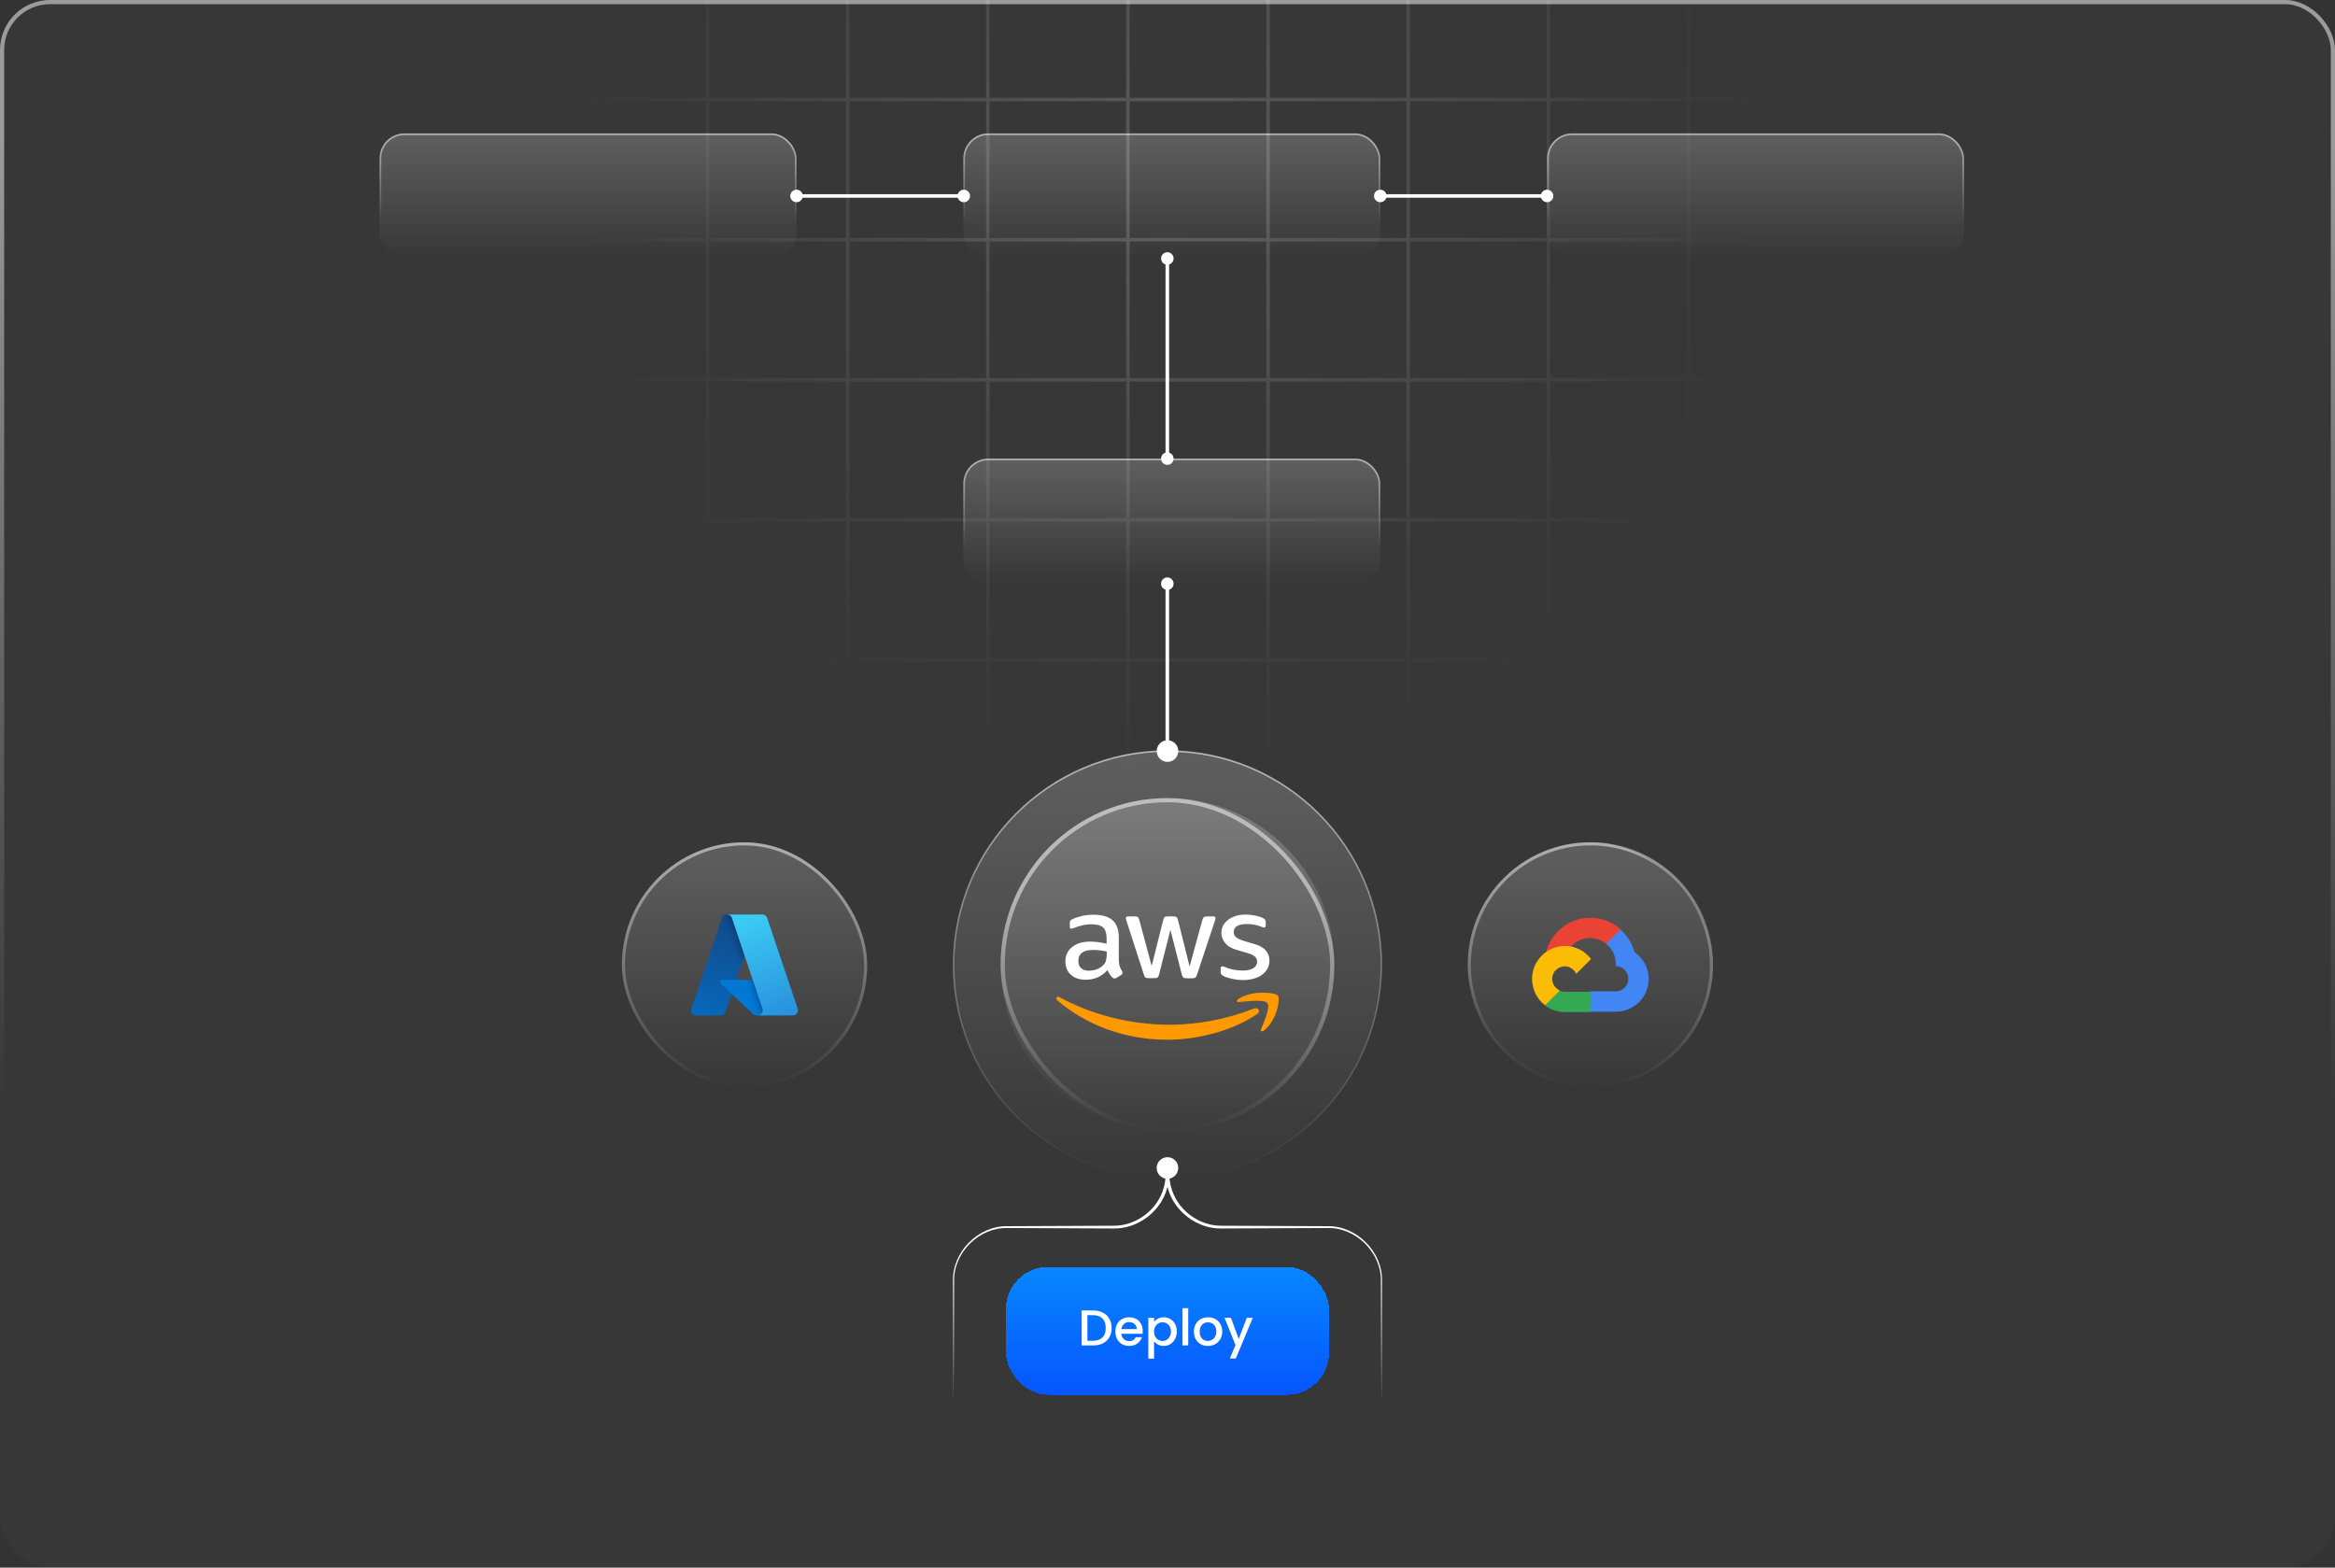 <?xml version="1.0" encoding="UTF-8"?>
<svg id="Layer_1" data-name="Layer 1" xmlns="http://www.w3.org/2000/svg" xmlns:xlink="http://www.w3.org/1999/xlink" viewBox="0 0 560 376">
  <rect x="0" y="0" width="560" height="376" fill="#333333" stroke="none"/>
  <defs>
    <style>
      .cls-1, .cls-2, .cls-3, .cls-4, .cls-5, .cls-6, .cls-7, .cls-8, .cls-9, .cls-10 {
        fill: none;
      }

      .cls-11 {
        fill: #4285f4;
      }

      .cls-12 {
        fill: #fbbc05;
      }

      .cls-13 {
        fill: url(#linear-gradient-8);
      }

      .cls-14 {
        fill: url(#linear-gradient-7);
      }

      .cls-15 {
        fill: url(#linear-gradient-6);
      }

      .cls-16 {
        fill: url(#linear-gradient-9);
      }

      .cls-17 {
        fill: url(#linear-gradient-4);
      }

      .cls-18 {
        fill: url(#linear-gradient-3);
      }

      .cls-19 {
        fill: url(#linear-gradient);
      }

      .cls-20 {
        fill: #0078d4;
      }

      .cls-2 {
        stroke: url(#linear-gradient-21);
      }

      .cls-2, .cls-3, .cls-4, .cls-5, .cls-6, .cls-7, .cls-8, .cls-9 {
        stroke-opacity: .5;
      }

      .cls-21 {
        fill: #f90;
      }

      .cls-22 {
        clip-path: url(#clippath-13);
      }

      .cls-23 {
        fill: #34a853;
      }

      .cls-24 {
        fill: #fff;
      }

      .cls-3 {
        stroke: url(#linear-gradient-12);
      }

      .cls-3, .cls-9 {
        stroke-width: .74px;
      }

      .cls-25 {
        fill: #ea4335;
      }

      .cls-4 {
        stroke: url(#linear-gradient-10);
        stroke-width: 1px;
      }

      .cls-26 {
        fill: url(#linear-gradient-11);
      }

      .cls-27 {
        fill: url(#linear-gradient-13);
      }

      .cls-28 {
        fill: url(#linear-gradient-19);
      }

      .cls-29 {
        fill: url(#linear-gradient-15);
      }

      .cls-30 {
        fill: url(#linear-gradient-17);
      }

      .cls-5 {
        stroke: url(#linear-gradient-14);
      }

      .cls-5, .cls-6, .cls-7, .cls-8 {
        stroke-width: .4px;
      }

      .cls-6 {
        stroke: url(#linear-gradient-16);
      }

      .cls-7 {
        stroke: url(#linear-gradient-18);
      }

      .cls-8 {
        stroke: url(#linear-gradient-20);
      }

      .cls-9 {
        stroke: url(#linear-gradient-5);
      }

      .cls-10 {
        stroke: #fff;
        stroke-width: .86px;
      }

      .cls-31 {
        fill: rgba(255, 255, 255, .02);
      }

      .cls-32 {
        fill: url(#radial-gradient);
        fill-opacity: .6;
      }

      .cls-33 {
        clip-path: url(#clippath);
      }

      .cls-34 {
        fill: url(#linear-gradient-2);
        fill-opacity: .4;
      }
    </style>
    <clipPath id="clippath">
      <rect class="cls-1" width="560" height="376" rx="12" ry="12"/>
    </clipPath>
    <radialGradient id="radial-gradient" cx="-476.09" cy="193.52" fx="-476.09" fy="193.52" r="1" gradientTransform="translate(-27032.86 67240.12) rotate(90) scale(141.14 -141.14)" gradientUnits="userSpaceOnUse">
      <stop offset="0" stop-color="#fff" stop-opacity=".3"/>
      <stop offset="1" stop-color="#fff" stop-opacity="0"/>
    </radialGradient>
    <clipPath id="clippath-1">
      <rect class="cls-1" x="241.25" y="303.88" width="77.49" height="30.68" rx="10.06" ry="10.06"/>
    </clipPath>
    <linearGradient id="linear-gradient" x1="280" y1="-923.66" x2="280" y2="-954.34" gradientTransform="translate(0 -619.79) scale(1 -1)" gradientUnits="userSpaceOnUse">
      <stop offset="0" stop-color="#0787ff"/>
      <stop offset="1" stop-color="#0655ff"/>
    </linearGradient>
    <clipPath id="clippath-4">
      <path class="cls-1" d="M279.99,180.15c28.33,0,51.29,22.97,51.29,51.3s-22.96,51.29-51.29,51.29-51.3-22.97-51.3-51.29,22.97-51.3,51.3-51.3Z"/>
    </clipPath>
    <linearGradient id="linear-gradient-2" x1="279.99" y1="-799.93" x2="279.99" y2="-902.53" gradientTransform="translate(0 -619.79) scale(1 -1)" gradientUnits="userSpaceOnUse">
      <stop offset="0" stop-color="#fff" stop-opacity=".5"/>
      <stop offset="1" stop-color="#fff" stop-opacity="0"/>
    </linearGradient>
    <linearGradient id="linear-gradient-3" x1="279.99" y1="-799.93" x2="279.99" y2="-902.53" gradientTransform="translate(0 -619.79) scale(1 -1)" gradientUnits="userSpaceOnUse">
      <stop offset="0" stop-color="#fff" stop-opacity=".6"/>
      <stop offset="1" stop-color="#fff" stop-opacity="0"/>
    </linearGradient>
    <clipPath id="clippath-7">
      <rect class="cls-1" x="149.15" y="202.03" width="58.82" height="58.82" rx="29.41" ry="29.41"/>
    </clipPath>
    <linearGradient id="linear-gradient-4" x1="178.56" y1="-821.82" x2="178.56" y2="-880.64" gradientTransform="translate(0 -619.79) scale(1 -1)" gradientUnits="userSpaceOnUse">
      <stop offset="0" stop-color="#fff" stop-opacity=".2"/>
      <stop offset="1" stop-color="#fff" stop-opacity="0"/>
    </linearGradient>
    <linearGradient id="linear-gradient-5" x1="178.56" y1="-821.82" x2="178.56" y2="-880.64" gradientTransform="translate(0 -619.79) scale(1 -1)" gradientUnits="userSpaceOnUse">
      <stop offset="0" stop-color="#fff"/>
      <stop offset="1" stop-color="#fff" stop-opacity="0"/>
    </linearGradient>
    <linearGradient id="linear-gradient-6" x1="177.06" y1="-840.92" x2="169.16" y2="-864.24" gradientTransform="translate(0 -619.79) scale(1 -1)" gradientUnits="userSpaceOnUse">
      <stop offset="0" stop-color="#114a8b"/>
      <stop offset="1" stop-color="#0669bc"/>
    </linearGradient>
    <linearGradient id="linear-gradient-7" x1="179.51" y1="-851.79" x2="177.69" y2="-852.4" gradientTransform="translate(0 -619.79) scale(1 -1)" gradientUnits="userSpaceOnUse">
      <stop offset="0" stop-color="#000" stop-opacity=".3"/>
      <stop offset=".07" stop-color="#000" stop-opacity=".2"/>
      <stop offset=".32" stop-color="#000" stop-opacity=".1"/>
      <stop offset=".62" stop-color="#000" stop-opacity=".05"/>
      <stop offset="1" stop-color="#000" stop-opacity="0"/>
    </linearGradient>
    <linearGradient id="linear-gradient-8" x1="178.56" y1="-840.22" x2="187.23" y2="-863.3" gradientTransform="translate(0 -619.79) scale(1 -1)" gradientUnits="userSpaceOnUse">
      <stop offset="0" stop-color="#3ccbf4"/>
      <stop offset="1" stop-color="#2892df"/>
    </linearGradient>
    <clipPath id="clippath-10">
      <path class="cls-1" d="M279.99,191.43h0c22.1,0,40.02,17.92,40.02,40.02s-17.92,40.02-40.02,40.02-40.02-17.92-40.02-40.02,17.92-40.02,40.02-40.02Z"/>
    </clipPath>
    <linearGradient id="linear-gradient-9" x1="279.99" y1="-811.21" x2="279.99" y2="-891.25" gradientTransform="translate(0 -619.79) scale(1 -1)" gradientUnits="userSpaceOnUse">
      <stop offset="0" stop-color="#fff" stop-opacity=".2"/>
      <stop offset="1" stop-color="#fff" stop-opacity="0"/>
    </linearGradient>
    <linearGradient id="linear-gradient-10" x1="279.99" y1="-811.21" x2="279.99" y2="-891.25" gradientTransform="translate(0 -619.79) scale(1 -1)" gradientUnits="userSpaceOnUse">
      <stop offset=".3" stop-color="#fff"/>
      <stop offset="1" stop-color="#fff" stop-opacity="0"/>
    </linearGradient>
    <clipPath id="clippath-13">
      <rect class="cls-1" x="253.31" y="219.38" width="53.36" height="30.01"/>
    </clipPath>
    <clipPath id="clippath-14">
      <rect class="cls-1" x="352.01" y="202.03" width="58.82" height="58.82" rx="29.41" ry="29.41"/>
    </clipPath>
    <linearGradient id="linear-gradient-11" x1="381.42" y1="-821.82" x2="381.42" y2="-880.64" gradientTransform="translate(0 -619.79) scale(1 -1)" gradientUnits="userSpaceOnUse">
      <stop offset="0" stop-color="#fff" stop-opacity=".2"/>
      <stop offset="1" stop-color="#fff" stop-opacity="0"/>
    </linearGradient>
    <linearGradient id="linear-gradient-12" x1="381.42" y1="-821.82" x2="381.42" y2="-880.64" gradientTransform="translate(0 -619.79) scale(1 -1)" gradientUnits="userSpaceOnUse">
      <stop offset="0" stop-color="#fff"/>
      <stop offset="1" stop-color="#fff" stop-opacity="0"/>
    </linearGradient>
    <clipPath id="clippath-17">
      <rect class="cls-1" x="231.03" y="32" width="100" height="30" rx="6" ry="6"/>
    </clipPath>
    <linearGradient id="linear-gradient-13" x1="281.03" y1="-651.79" x2="281.03" y2="-681.79" gradientTransform="translate(0 -619.79) scale(1 -1)" gradientUnits="userSpaceOnUse">
      <stop offset="0" stop-color="#fff" stop-opacity=".2"/>
      <stop offset="1" stop-color="#fff" stop-opacity="0"/>
    </linearGradient>
    <linearGradient id="linear-gradient-14" x1="281.03" y1="-651.79" x2="281.03" y2="-672.85" gradientTransform="translate(0 -619.79) scale(1 -1)" gradientUnits="userSpaceOnUse">
      <stop offset=".12" stop-color="#fff"/>
      <stop offset="1" stop-color="#fff" stop-opacity="0"/>
    </linearGradient>
    <clipPath id="clippath-20">
      <rect class="cls-1" x="91.03" y="32" width="100" height="30" rx="6" ry="6"/>
    </clipPath>
    <linearGradient id="linear-gradient-15" x1="141.03" y1="-651.79" x2="141.03" y2="-681.79" gradientTransform="translate(0 -619.79) scale(1 -1)" gradientUnits="userSpaceOnUse">
      <stop offset="0" stop-color="#fff" stop-opacity=".2"/>
      <stop offset="1" stop-color="#fff" stop-opacity="0"/>
    </linearGradient>
    <linearGradient id="linear-gradient-16" x1="141.03" y1="-651.79" x2="141.03" y2="-672.85" gradientTransform="translate(0 -619.79) scale(1 -1)" gradientUnits="userSpaceOnUse">
      <stop offset=".12" stop-color="#fff"/>
      <stop offset="1" stop-color="#fff" stop-opacity="0"/>
    </linearGradient>
    <clipPath id="clippath-23">
      <rect class="cls-1" x="371.03" y="32" width="100" height="30" rx="6" ry="6"/>
    </clipPath>
    <linearGradient id="linear-gradient-17" x1="421.03" y1="-651.79" x2="421.03" y2="-681.79" gradientTransform="translate(0 -619.79) scale(1 -1)" gradientUnits="userSpaceOnUse">
      <stop offset="0" stop-color="#fff" stop-opacity=".2"/>
      <stop offset="1" stop-color="#fff" stop-opacity="0"/>
    </linearGradient>
    <linearGradient id="linear-gradient-18" x1="421.03" y1="-651.79" x2="421.03" y2="-672.85" gradientTransform="translate(0 -619.79) scale(1 -1)" gradientUnits="userSpaceOnUse">
      <stop offset=".12" stop-color="#fff"/>
      <stop offset="1" stop-color="#fff" stop-opacity="0"/>
    </linearGradient>
    <clipPath id="clippath-26">
      <rect class="cls-1" x="231.03" y="110" width="100" height="30" rx="6" ry="6"/>
    </clipPath>
    <linearGradient id="linear-gradient-19" x1="281.03" y1="-729.79" x2="281.03" y2="-759.79" gradientTransform="translate(0 -619.79) scale(1 -1)" gradientUnits="userSpaceOnUse">
      <stop offset="0" stop-color="#fff" stop-opacity=".2"/>
      <stop offset="1" stop-color="#fff" stop-opacity="0"/>
    </linearGradient>
    <linearGradient id="linear-gradient-20" x1="281.03" y1="-729.79" x2="281.03" y2="-750.85" gradientTransform="translate(0 -619.79) scale(1 -1)" gradientUnits="userSpaceOnUse">
      <stop offset=".12" stop-color="#fff"/>
      <stop offset="1" stop-color="#fff" stop-opacity="0"/>
    </linearGradient>
    <linearGradient id="linear-gradient-21" x1="280" y1="-619.79" x2="280" y2="-883.85" gradientTransform="translate(0 -619.79) scale(1 -1)" gradientUnits="userSpaceOnUse">
      <stop offset=".12" stop-color="#fff"/>
      <stop offset="1" stop-color="#fff" stop-opacity="0"/>
    </linearGradient>
  </defs>
  <g class="cls-33">
    <g>
      <rect class="cls-31" y="0" width="560" height="376" rx="12" ry="12"/>
      <path class="cls-32" d="M2.06-43.76h32.77v-42.96h.84v42.96h32.77v-42.96h.84v42.96h32.77v-42.96h.84v42.96h32.77v-42.96h.84v42.96h32.77v-42.96h.84v42.96h32.77v-42.96h.84v42.96h32.77v-42.96h.84v42.96h32.77v-42.96h.84v42.96h32.77v-42.96h.84v42.96h32.77v-42.96h.84v42.96h32.77v-42.96h.84v42.96h32.77v-42.96h.84v42.96h32.77v-42.96h.84v42.96h32.77v-42.96h.84v42.96h32.77v-42.96h.84v42.96h32.77v-42.96h.84v42.96h32.77v-42.96h.84v42.96h34.87v.84h-34.87V-10.15h34.87v.84h-34.87V23.46h34.87v.84h-34.87v32.77h34.87v.84h-34.87v32.77h34.87v.84h-34.87v32.77h34.87v.84h-34.87v32.77h34.87v.84h-34.87v32.77h34.87v.84h-34.87v32.77h34.87v.84h-34.87v32.77h34.87v.84h-34.87v32.77h34.87v.84h-34.87v32.77h34.87v.84h-34.87v32.77h34.87v.84h-34.87v32.77h34.87v.84h-34.87v32.77h34.87v.84h-34.87v45.26h-.84v-45.26h-32.77v45.26h-.84v-45.26h-32.77v45.26h-.84v-45.26h-32.77v45.26h-.84v-45.26h-32.77v45.26h-.84v-45.26h-32.77v45.26h-.84v-45.26h-32.77v45.26h-.84v-45.26h-32.77v45.26h-.84v-45.26h-32.77v45.26h-.84v-45.26h-32.77v45.26h-.84v-45.26h-32.77v45.26h-.84v-45.26h-32.77v45.26h-.84v-45.26h-32.77v45.26h-.84v-45.26h-32.77v45.26h-.84v-45.26h-32.77v45.26h-.84v-45.26h-32.77v45.26h-.84v-45.26h-32.77v45.26h-.84v-45.26H2.06v45.26h-.84v-45.26h-34.87v-.84H1.22v-32.77h-34.87v-.84H1.22v-32.77h-34.87v-.84H1.22v-32.77h-34.87v-.84H1.22v-32.77h-34.87v-.84H1.22v-32.77h-34.87v-.84H1.22v-32.77h-34.87v-.84H1.22v-32.77h-34.87v-.84H1.22v-32.77h-34.87v-.84H1.22v-32.77h-34.87v-.84H1.22v-32.77h-34.87v-.84H1.22v-32.77h-34.87v-.84H1.22V24.3h-34.87v-.84H1.22V-9.31h-34.87v-.84H1.22v-32.77h-34.87v-.84H1.22v-42.96h.84v42.96ZM2.06,426.76h32.77v-32.77H2.06v32.77ZM35.67,426.76h32.77v-32.77h-32.77v32.77ZM69.28,426.76h32.77v-32.77h-32.77v32.77ZM102.89,426.76h32.77v-32.77h-32.77v32.77ZM136.5,426.76h32.77v-32.77h-32.77v32.77ZM170.11,426.76h32.77v-32.77h-32.77v32.77ZM203.72,426.76h32.77v-32.77h-32.77v32.77ZM237.32,426.76h32.77v-32.77h-32.77v32.77ZM270.93,426.76h32.77v-32.77h-32.77v32.77ZM304.54,426.76h32.77v-32.77h-32.77v32.77ZM338.15,426.76h32.77v-32.77h-32.77v32.77ZM371.76,426.76h32.77v-32.77h-32.77v32.77ZM405.37,426.76h32.77v-32.77h-32.77v32.77ZM438.98,426.76h32.77v-32.77h-32.77v32.77ZM472.58,426.76h32.77v-32.77h-32.77v32.77ZM506.19,426.76h32.77v-32.77h-32.77v32.77ZM539.8,426.76h32.77v-32.77h-32.77v32.77ZM2.06,393.16h32.77v-32.77H2.06v32.77ZM35.67,393.16h32.77v-32.77h-32.77v32.77ZM69.28,393.16h32.77v-32.77h-32.77v32.77ZM102.89,393.16h32.77v-32.77h-32.77v32.77ZM136.5,393.16h32.77v-32.77h-32.77v32.77ZM170.11,393.16h32.77v-32.77h-32.77v32.77ZM203.72,393.16h32.77v-32.77h-32.77v32.77ZM237.32,393.16h32.77v-32.77h-32.77v32.77ZM270.93,393.16h32.77v-32.77h-32.77v32.77ZM304.54,393.16h32.77v-32.77h-32.77v32.77ZM338.15,393.16h32.77v-32.77h-32.77v32.77ZM371.76,393.16h32.77v-32.77h-32.77v32.77ZM405.37,393.16h32.77v-32.77h-32.77v32.77ZM438.98,393.16h32.77v-32.77h-32.77v32.77ZM472.58,393.16h32.77v-32.77h-32.77v32.77ZM506.19,393.16h32.77v-32.77h-32.77v32.77ZM539.8,393.16h32.77v-32.77h-32.77v32.77ZM2.06,359.55h32.77v-32.77H2.06v32.77ZM35.67,359.55h32.77v-32.77h-32.77v32.77ZM69.28,359.55h32.77v-32.77h-32.77v32.77ZM102.89,359.55h32.77v-32.77h-32.77v32.77ZM136.5,359.55h32.77v-32.77h-32.77v32.77ZM170.11,359.55h32.77v-32.77h-32.77v32.77ZM203.72,359.55h32.77v-32.77h-32.77v32.77ZM237.32,359.55h32.77v-32.77h-32.77v32.77ZM270.93,359.55h32.77v-32.77h-32.77v32.77ZM304.54,359.55h32.77v-32.77h-32.77v32.77ZM338.15,359.55h32.77v-32.77h-32.77v32.77ZM371.76,359.55h32.77v-32.77h-32.77v32.77ZM405.37,359.55h32.77v-32.77h-32.77v32.77ZM438.98,359.55h32.77v-32.77h-32.77v32.77ZM472.58,359.55h32.77v-32.77h-32.77v32.77ZM506.19,359.55h32.77v-32.77h-32.77v32.77ZM539.8,359.55h32.77v-32.77h-32.77v32.77ZM2.06,325.94h32.77v-32.77H2.06v32.77ZM35.67,325.94h32.77v-32.77h-32.77v32.77ZM69.28,325.94h32.77v-32.77h-32.77v32.77ZM102.89,325.94h32.77v-32.77h-32.77v32.77ZM136.5,325.94h32.77v-32.77h-32.77v32.77ZM170.11,325.94h32.77v-32.77h-32.77v32.77ZM203.72,325.94h32.77v-32.77h-32.77v32.77ZM237.32,325.94h32.77v-32.77h-32.77v32.77ZM270.93,325.94h32.77v-32.77h-32.77v32.77ZM304.54,325.94h32.77v-32.77h-32.77v32.77ZM338.15,325.94h32.77v-32.77h-32.77v32.77ZM371.76,325.94h32.77v-32.77h-32.77v32.77ZM405.37,325.94h32.77v-32.77h-32.77v32.77ZM438.98,325.94h32.77v-32.77h-32.77v32.77ZM472.58,325.94h32.77v-32.77h-32.77v32.77ZM506.19,325.94h32.77v-32.77h-32.77v32.77ZM539.8,325.94h32.77v-32.77h-32.77v32.77ZM2.06,292.33h32.77v-32.77H2.06v32.77ZM35.67,292.33h32.77v-32.77h-32.77v32.77ZM69.28,292.33h32.77v-32.77h-32.77v32.77ZM102.89,292.33h32.77v-32.77h-32.77v32.77ZM136.5,292.33h32.77v-32.77h-32.77v32.77ZM170.11,292.33h32.77v-32.77h-32.77v32.77ZM203.72,292.33h32.77v-32.77h-32.77v32.77ZM237.32,292.33h32.77v-32.77h-32.77v32.77ZM270.93,292.33h32.77v-32.77h-32.77v32.77ZM304.54,292.33h32.77v-32.77h-32.77v32.77ZM338.15,292.33h32.77v-32.77h-32.77v32.77ZM371.76,292.33h32.77v-32.77h-32.77v32.77ZM405.37,292.33h32.77v-32.77h-32.77v32.77ZM438.98,292.33h32.77v-32.77h-32.77v32.77ZM472.58,292.33h32.77v-32.77h-32.77v32.77ZM506.19,292.33h32.77v-32.77h-32.77v32.77ZM539.8,292.33h32.77v-32.77h-32.77v32.77ZM2.06,258.72h32.77v-32.77H2.06v32.77ZM35.67,258.72h32.77v-32.77h-32.77v32.77ZM69.28,258.72h32.77v-32.77h-32.77v32.77ZM102.89,258.72h32.77v-32.77h-32.77v32.77ZM136.5,258.72h32.77v-32.77h-32.77v32.77ZM170.11,258.72h32.77v-32.77h-32.77v32.77ZM203.72,258.72h32.77v-32.77h-32.77v32.77ZM237.32,258.72h32.77v-32.77h-32.77v32.77ZM270.93,258.72h32.77v-32.77h-32.77v32.77ZM304.54,258.72h32.77v-32.77h-32.77v32.77ZM338.15,258.72h32.77v-32.77h-32.77v32.77ZM371.76,258.72h32.77v-32.77h-32.77v32.77ZM405.37,258.72h32.77v-32.77h-32.77v32.77ZM438.98,258.72h32.77v-32.77h-32.77v32.77ZM472.58,258.72h32.77v-32.77h-32.77v32.77ZM506.19,258.72h32.77v-32.77h-32.77v32.77ZM539.8,258.72h32.77v-32.77h-32.77v32.77ZM2.06,225.11h32.77v-32.77H2.06v32.77ZM35.67,225.11h32.77v-32.77h-32.77v32.77ZM69.28,225.11h32.77v-32.77h-32.77v32.77ZM102.89,225.11h32.77v-32.77h-32.77v32.77ZM136.5,225.11h32.77v-32.77h-32.77v32.77ZM170.11,225.11h32.77v-32.77h-32.77v32.77ZM203.72,225.11h32.77v-32.77h-32.77v32.77ZM237.32,225.11h32.77v-32.77h-32.77v32.77ZM270.93,225.11h32.77v-32.77h-32.77v32.77ZM304.54,225.11h32.77v-32.77h-32.77v32.77ZM338.15,225.11h32.77v-32.77h-32.77v32.77ZM371.76,225.11h32.77v-32.77h-32.77v32.77ZM405.37,225.11h32.77v-32.77h-32.77v32.77ZM438.98,225.11h32.77v-32.77h-32.77v32.77ZM472.58,225.11h32.77v-32.77h-32.77v32.77ZM506.19,225.11h32.77v-32.77h-32.77v32.77ZM539.8,225.11h32.77v-32.77h-32.77v32.77ZM2.06,191.5h32.77v-32.77H2.06v32.77ZM35.67,191.5h32.77v-32.77h-32.77v32.77ZM69.28,191.5h32.77v-32.77h-32.77v32.77ZM102.89,191.5h32.77v-32.77h-32.77v32.77ZM136.5,191.5h32.77v-32.77h-32.77v32.77ZM170.11,191.5h32.77v-32.77h-32.77v32.77ZM203.72,191.5h32.77v-32.77h-32.77v32.77ZM237.32,191.5h32.77v-32.77h-32.77v32.77ZM270.93,191.5h32.77v-32.77h-32.77v32.77ZM304.54,191.5h32.77v-32.77h-32.77v32.77ZM338.15,191.5h32.77v-32.77h-32.77v32.77ZM371.76,191.5h32.77v-32.77h-32.77v32.77ZM405.37,191.5h32.77v-32.77h-32.77v32.77ZM438.98,191.5h32.77v-32.77h-32.77v32.77ZM472.58,191.5h32.77v-32.77h-32.77v32.77ZM506.19,191.5h32.77v-32.77h-32.77v32.77ZM539.8,191.5h32.77v-32.77h-32.77v32.77ZM2.06,157.9h32.77v-32.77H2.06v32.77ZM35.67,157.9h32.77v-32.77h-32.77v32.77ZM69.28,157.9h32.77v-32.77h-32.77v32.77ZM102.89,157.9h32.77v-32.77h-32.77v32.77ZM136.5,157.9h32.77v-32.77h-32.77v32.77ZM170.11,157.9h32.77v-32.77h-32.77v32.77ZM203.72,157.9h32.77v-32.77h-32.77v32.77ZM237.32,157.9h32.77v-32.77h-32.77v32.77ZM270.93,157.9h32.77v-32.77h-32.77v32.77ZM304.54,157.9h32.77v-32.77h-32.77v32.77ZM338.15,157.9h32.77v-32.77h-32.77v32.77ZM371.76,157.9h32.77v-32.77h-32.77v32.77ZM405.37,157.9h32.77v-32.77h-32.77v32.77ZM438.98,157.9h32.77v-32.77h-32.77v32.77ZM472.58,157.9h32.77v-32.77h-32.77v32.77ZM506.19,157.9h32.77v-32.77h-32.77v32.77ZM539.8,157.9h32.77v-32.77h-32.77v32.77ZM2.06,124.29h32.77v-32.77H2.06v32.77ZM35.67,124.29h32.77v-32.77h-32.77v32.77ZM69.28,124.29h32.77v-32.77h-32.77v32.77ZM102.89,124.29h32.77v-32.77h-32.77v32.77ZM136.5,124.29h32.77v-32.77h-32.77v32.77ZM170.11,124.29h32.77v-32.77h-32.77v32.77ZM203.72,124.29h32.77v-32.77h-32.77v32.77ZM237.32,124.29h32.77v-32.77h-32.77v32.77ZM270.93,124.29h32.77v-32.77h-32.77v32.77ZM304.54,124.29h32.77v-32.77h-32.77v32.77ZM338.15,124.29h32.77v-32.77h-32.77v32.77ZM371.76,124.29h32.77v-32.77h-32.77v32.77ZM405.37,124.29h32.77v-32.77h-32.77v32.77ZM438.98,124.29h32.77v-32.77h-32.77v32.77ZM472.58,124.29h32.77v-32.77h-32.77v32.77ZM506.19,124.29h32.77v-32.77h-32.77v32.77ZM539.8,124.29h32.77v-32.77h-32.77v32.77ZM2.06,90.68h32.77v-32.77H2.06v32.77ZM35.67,90.68h32.77v-32.77h-32.77v32.77ZM69.28,90.68h32.77v-32.77h-32.77v32.77ZM102.89,90.68h32.77v-32.77h-32.77v32.77ZM136.5,90.68h32.77v-32.77h-32.77v32.77ZM170.11,90.68h32.77v-32.77h-32.77v32.77ZM203.72,90.68h32.77v-32.77h-32.77v32.77ZM237.32,90.68h32.77v-32.77h-32.77v32.77ZM270.93,90.68h32.77v-32.77h-32.77v32.77ZM304.54,90.68h32.77v-32.77h-32.77v32.77ZM338.15,90.68h32.77v-32.77h-32.77v32.77ZM371.76,90.68h32.77v-32.77h-32.77v32.77ZM405.37,90.68h32.77v-32.77h-32.77v32.77ZM438.98,90.68h32.77v-32.77h-32.77v32.77ZM472.58,90.68h32.77v-32.77h-32.77v32.77ZM506.19,90.68h32.77v-32.77h-32.77v32.77ZM539.8,90.68h32.77v-32.77h-32.77v32.77ZM2.06,57.07h32.77V24.3H2.06v32.77ZM35.67,57.07h32.77V24.3h-32.77v32.77ZM69.28,57.07h32.77V24.3h-32.77v32.77ZM102.89,57.07h32.77V24.3h-32.77v32.77ZM136.5,57.07h32.77V24.3h-32.77v32.77ZM170.11,57.07h32.77V24.3h-32.77v32.77ZM203.72,57.07h32.77V24.3h-32.77v32.77ZM237.32,57.07h32.77V24.3h-32.77v32.77ZM270.93,57.07h32.77V24.3h-32.77v32.77ZM304.54,57.07h32.77V24.3h-32.77v32.77ZM338.15,57.07h32.77V24.3h-32.77v32.77ZM371.76,57.07h32.77V24.3h-32.77v32.77ZM405.37,57.07h32.77V24.3h-32.77v32.77ZM438.98,57.07h32.77V24.3h-32.77v32.77ZM472.58,57.07h32.77V24.3h-32.77v32.77ZM506.19,57.07h32.77V24.3h-32.77v32.77ZM539.8,57.07h32.77V24.3h-32.77v32.77ZM2.06,23.46h32.77V-9.31H2.06V23.46ZM35.67,23.46h32.77V-9.31h-32.77V23.46ZM69.28,23.46h32.77V-9.31h-32.77V23.46ZM102.89,23.46h32.77V-9.31h-32.77V23.46ZM136.5,23.46h32.77V-9.31h-32.77V23.46ZM170.11,23.46h32.77V-9.31h-32.77V23.46ZM203.72,23.46h32.77V-9.31h-32.77V23.46ZM237.32,23.46h32.77V-9.31h-32.77V23.46ZM270.93,23.46h32.77V-9.31h-32.77V23.46ZM304.54,23.46h32.77V-9.31h-32.77V23.46ZM338.15,23.46h32.77V-9.31h-32.77V23.46ZM371.76,23.46h32.77V-9.31h-32.77V23.46ZM405.37,23.46h32.77V-9.31h-32.77V23.46ZM438.98,23.46h32.77V-9.31h-32.77V23.46ZM472.58,23.46h32.77V-9.31h-32.77V23.46ZM506.19,23.46h32.77V-9.31h-32.77V23.46ZM539.8,23.46h32.77V-9.31h-32.77V23.46ZM2.06-10.15h32.77v-32.77H2.06V-10.15ZM35.67-10.15h32.77v-32.77h-32.77V-10.15ZM69.28-10.15h32.77v-32.77h-32.77V-10.15ZM102.89-10.15h32.77v-32.77h-32.77V-10.15ZM136.5-10.15h32.77v-32.77h-32.77V-10.15ZM170.11-10.15h32.77v-32.77h-32.77V-10.15ZM203.72-10.15h32.77v-32.77h-32.77V-10.15ZM237.32-10.15h32.77v-32.77h-32.77V-10.15ZM270.93-10.15h32.77v-32.77h-32.77V-10.15ZM304.54-10.15h32.77v-32.77h-32.77V-10.15ZM338.15-10.15h32.77v-32.77h-32.77V-10.15ZM371.76-10.15h32.77v-32.77h-32.77V-10.15ZM405.37-10.15h32.77v-32.77h-32.77V-10.15ZM438.98-10.15h32.77v-32.77h-32.77V-10.15ZM472.58-10.15h32.77v-32.77h-32.77V-10.15ZM506.19-10.15h32.77v-32.77h-32.77V-10.15ZM539.8-10.15h32.77v-32.77h-32.77V-10.15Z"/>
      <path class="cls-24" d="M280.43,280.15h-.86c0,.42,0,.83,0,1.25,0,1.15-.15,2.3-.45,3.4-1.38,5.27-6.56,9.26-12.06,9.2-8.48.04-16.96.08-25.44.11-7.01-.14-13.26,6.2-13.06,13.15.04,8.01.07,16.02.11,24.04,0,1.6.01,3.21.02,4.81,0-1.6.01-3.2.02-4.81.04-8.01.07-16.02.11-24.04-.13-6.82,6.04-12.91,12.8-12.71,8.48.04,16.96.08,25.44.11,5.78.12,11.32-4.04,12.85-9.64.34-1.18.51-2.4.51-3.62,0-.42,0-.83,0-1.25Z"/>
      <path class="cls-24" d="M279.57,280.15h.86c0,.42,0,.83,0,1.25,0,1.15.15,2.3.45,3.4,1.38,5.27,6.56,9.26,12.06,9.2,8.48.04,16.96.08,25.44.11,7.01-.14,13.27,6.2,13.06,13.15-.04,8.01-.07,16.02-.11,24.04,0,1.6-.01,3.21-.02,4.81,0-1.6-.02-3.2-.02-4.81-.04-8.01-.07-16.02-.11-24.04.13-6.82-6.04-12.91-12.8-12.71-8.48.04-16.96.08-25.44.11-5.78.12-11.32-4.04-12.85-9.64-.34-1.18-.51-2.4-.51-3.62,0-.42,0-.83,0-1.25Z"/>
      <g>
        <rect class="cls-19" x="241.25" y="303.88" width="77.49" height="30.68" rx="10.06" ry="10.06" shape-rendering="crispEdges"/>
        <path class="cls-24" d="M262.15,314.33c.89,0,1.67.17,2.34.52.68.34,1.2.83,1.56,1.47.37.64.55,1.38.55,2.23s-.18,1.59-.55,2.22c-.36.63-.88,1.11-1.56,1.45-.67.33-1.45.49-2.34.49h-2.74v-8.39h2.74ZM262.15,321.59c.98,0,1.73-.27,2.26-.8.52-.53.78-1.28.78-2.24s-.26-1.74-.78-2.28c-.52-.55-1.28-.82-2.26-.82h-1.36v6.14h1.36ZM274.06,319.23c0,.25-.02.47-.05.68h-5.08c.04.53.24.96.59,1.28.36.32.79.48,1.3.48.74,0,1.26-.31,1.57-.93h1.48c-.2.61-.57,1.11-1.1,1.51-.52.39-1.18.58-1.96.58-.64,0-1.21-.14-1.71-.42-.5-.29-.89-.69-1.18-1.21-.28-.52-.42-1.13-.42-1.81s.14-1.28.41-1.8c.28-.52.67-.93,1.17-1.21.51-.28,1.09-.42,1.74-.42s1.19.14,1.68.41c.49.27.87.66,1.15,1.16.27.49.41,1.06.41,1.7ZM272.62,318.79c0-.51-.19-.91-.54-1.22s-.79-.46-1.32-.46c-.48,0-.88.15-1.22.46-.34.3-.54.7-.6,1.22h3.68ZM276.79,317.04c.23-.31.55-.56.95-.77.4-.21.86-.31,1.36-.31.58,0,1.11.14,1.58.43.48.28.86.68,1.14,1.2.27.51.41,1.11.41,1.77s-.14,1.27-.41,1.8c-.27.52-.65.93-1.14,1.23-.48.29-1,.44-1.58.44-.51,0-.96-.1-1.35-.3-.39-.21-.72-.47-.97-.77v4.13h-1.38v-9.81h1.38v.98ZM280.83,319.36c0-.46-.1-.85-.29-1.18-.19-.34-.43-.59-.75-.76-.31-.18-.64-.27-.99-.27s-.68.09-.99.27c-.31.18-.55.43-.75.77-.19.34-.28.74-.28,1.2s.09.86.28,1.21c.19.34.44.6.75.77.31.18.64.27.99.27s.68-.09.99-.27c.31-.18.56-.45.75-.8.19-.35.29-.75.29-1.21ZM284.97,313.78v8.93h-1.38v-8.93h1.38ZM289.66,322.83c-.63,0-1.2-.14-1.7-.42-.51-.29-.9-.69-1.2-1.21-.29-.52-.43-1.13-.43-1.81s.15-1.28.45-1.8c.3-.52.7-.93,1.22-1.21.52-.28,1.09-.42,1.73-.42s1.21.14,1.73.42c.52.28.92.68,1.22,1.21.3.52.45,1.12.45,1.8s-.15,1.27-.46,1.8c-.31.52-.72.93-1.25,1.22-.52.28-1.1.42-1.74.42ZM289.66,321.63c.36,0,.68-.09.99-.25.31-.17.57-.42.76-.76.19-.34.29-.75.29-1.23s-.09-.89-.28-1.22c-.18-.34-.43-.59-.74-.76-.31-.17-.64-.25-.99-.25s-.68.08-.99.25c-.3.17-.54.42-.71.76-.18.33-.27.74-.27,1.22,0,.72.18,1.27.54,1.66.37.39.83.58,1.39.58ZM300.46,316.07l-4.08,9.78h-1.43l1.35-3.23-2.62-6.54h1.53l1.87,5.07,1.94-5.07h1.42Z"/>
      </g>
      <g>
        <path class="cls-34" d="M279.99,180.15c28.33,0,51.29,22.97,51.29,51.3s-22.96,51.29-51.29,51.29-51.3-22.97-51.3-51.29,22.97-51.3,51.3-51.3Z"/>
        <path class="cls-18" d="M279.99,180.15v-.19h0v.19ZM331.28,231.45h.19-.19ZM279.99,282.74v.19h0v-.19ZM228.69,231.45h-.19.19ZM279.99,180.15v.19c28.23,0,51.11,22.88,51.11,51.11h.38c0-28.43-23.05-51.49-51.48-51.49v.19ZM331.28,231.45h-.19c0,28.22-22.88,51.1-51.11,51.1v.38c28.43,0,51.48-23.05,51.48-51.48h-.19ZM279.99,282.74v-.19c-28.23,0-51.11-22.88-51.11-51.1h-.38c0,28.43,23.05,51.48,51.48,51.48v-.19ZM228.69,231.45h.19c0-28.22,22.88-51.11,51.11-51.11v-.38c-28.43,0-51.48,23.05-51.48,51.49h.19Z"/>
      </g>
      <path class="cls-24" d="M280,182.74c1.43,0,2.59-1.16,2.59-2.59s-1.16-2.59-2.59-2.59-2.59,1.16-2.59,2.59,1.16,2.59,2.59,2.59Z"/>
      <path class="cls-24" d="M279.99,282.74c1.43,0,2.59-1.16,2.59-2.59s-1.16-2.59-2.59-2.59-2.59,1.16-2.59,2.59,1.16,2.59,2.59,2.59Z"/>
      <g>
        <rect class="cls-17" x="149.15" y="202.03" width="58.82" height="58.82" rx="29.41" ry="29.41"/>
        <rect class="cls-9" x="149.52" y="202.4" width="58.09" height="58.09" rx="29.04" ry="29.04"/>
        <path class="cls-15" d="M174.29,219.34h7.59l-7.88,23.38c-.08.24-.24.45-.44.6-.21.15-.45.23-.71.23h-5.91c-.19,0-.38-.05-.55-.13-.17-.09-.32-.22-.43-.37-.11-.16-.18-.34-.21-.53-.03-.19-.01-.38.05-.57l7.34-21.78c.08-.24.24-.45.44-.6.21-.15.45-.23.71-.23h0Z"/>
        <path class="cls-20" d="M185.31,235.02h-12.04c-.11,0-.22.03-.31.1-.09.06-.16.15-.21.26-.04.11-.05.22-.03.33.03.11.08.21.16.29l7.73,7.23c.22.21.52.33.83.33h6.82l-2.96-8.52Z"/>
        <path class="cls-14" d="M174.28,219.34c-.26,0-.5.08-.71.23-.21.15-.36.37-.44.61l-7.33,21.74c-.07.18-.09.38-.06.57.03.19.1.38.21.53.11.16.26.29.43.38.17.09.36.14.56.13h6.06c.23-.04.44-.14.61-.29.17-.15.31-.34.38-.56l1.46-4.31,5.22,4.88c.22.18.49.28.78.28h6.79l-2.98-8.52h-8.68s5.31-15.68,5.31-15.68h-7.62Z"/>
        <path class="cls-13" d="M183.98,220.17c-.08-.24-.23-.45-.44-.6-.21-.15-.45-.23-.71-.23h-8.46c.25,0,.5.08.71.23.21.15.36.36.44.6l7.34,21.78c.06.18.08.38.05.57-.03.19-.1.37-.21.53-.11.16-.26.28-.43.37-.17.09-.36.13-.55.13h8.46c.19,0,.38-.05.55-.13.17-.09.32-.22.43-.37.11-.16.18-.34.21-.53.03-.19.01-.38-.05-.57l-7.34-21.78Z"/>
      </g>
      <g>
        <path class="cls-16" d="M279.99,191.43h0c22.1,0,40.02,17.92,40.02,40.02h0c0,22.1-17.92,40.02-40.02,40.02h0c-22.1,0-40.02-17.92-40.02-40.02h0c0-22.1,17.92-40.02,40.02-40.02Z"/>
        <rect class="cls-4" x="240.47" y="191.93" width="79.04" height="79.04" rx="39.52" ry="39.52"/>
        <g class="cls-22">
          <g>
            <path class="cls-24" d="M268.34,230.28c0,.62.07,1.12.2,1.49.14.37.32.77.57,1.2.09.13.12.27.12.38,0,.17-.11.33-.34.5l-1.12.7c-.16.1-.32.15-.46.15-.18,0-.36-.08-.53-.23-.25-.25-.46-.52-.64-.78-.18-.28-.35-.6-.55-.99-1.38,1.54-3.12,2.3-5.22,2.3-1.49,0-2.68-.4-3.55-1.2-.87-.8-1.31-1.87-1.31-3.21,0-1.42.53-2.57,1.62-3.44,1.08-.87,2.52-1.3,4.35-1.3.6,0,1.23.05,1.88.13.66.08,1.33.22,2.04.37v-1.22c0-1.27-.28-2.15-.83-2.67-.57-.52-1.53-.77-2.89-.77-.62,0-1.26.07-1.92.22-.66.15-1.29.33-1.92.57-.28.12-.5.18-.62.22-.12.03-.21.05-.28.05-.25,0-.37-.17-.37-.52v-.82c0-.27.04-.47.12-.59.09-.12.25-.23.5-.35.62-.3,1.37-.55,2.24-.75.87-.22,1.79-.32,2.77-.32,2.11,0,3.66.45,4.65,1.35.98.9,1.47,2.27,1.47,4.11v5.41h.04ZM261.13,232.82c.59,0,1.19-.1,1.83-.3.64-.2,1.21-.57,1.69-1.07.28-.32.5-.67.6-1.07.11-.4.18-.88.18-1.45v-.7c-.51-.12-1.06-.22-1.63-.28s-1.12-.1-1.67-.1c-1.19,0-2.06.22-2.64.67-.59.45-.87,1.09-.87,1.92,0,.79.21,1.37.66,1.77.43.42,1.05.62,1.86.62ZM275.38,234.62c-.32,0-.53-.05-.67-.17-.14-.1-.27-.33-.37-.65l-4.17-12.9c-.11-.33-.16-.55-.16-.67,0-.27.14-.42.43-.42h1.74c.34,0,.57.05.69.17.14.1.25.33.36.65l2.98,11.05,2.77-11.05c.09-.33.2-.55.34-.65s.39-.17.71-.17h1.42c.34,0,.57.05.71.17.14.1.27.33.34.65l2.8,11.18,3.07-11.18c.11-.33.23-.55.36-.65.14-.1.37-.17.69-.17h1.65c.28,0,.44.13.44.42,0,.08-.02.17-.04.27-.02.1-.05.23-.12.42l-4.28,12.9c-.11.33-.23.55-.37.65-.14.1-.37.17-.67.17h-1.53c-.34,0-.57-.05-.71-.17-.14-.12-.27-.33-.34-.67l-2.75-10.77-2.73,10.75c-.09.33-.2.55-.34.67s-.39.17-.71.17h-1.53ZM298.18,235.07c-.92,0-1.85-.1-2.73-.3-.89-.2-1.58-.42-2.04-.67-.28-.15-.48-.32-.55-.47-.07-.15-.11-.32-.11-.47v-.85c0-.35.14-.52.41-.52.11,0,.21.02.32.05.11.03.27.1.44.17.6.25,1.26.45,1.95.58.71.13,1.4.2,2.11.2,1.12,0,1.99-.18,2.59-.55.6-.37.92-.9.92-1.59,0-.47-.16-.85-.48-1.17-.32-.32-.92-.6-1.79-.87l-2.57-.75c-1.3-.38-2.25-.95-2.84-1.7-.58-.74-.89-1.55-.89-2.42,0-.7.16-1.32.48-1.85.32-.53.74-1,1.28-1.37.53-.38,1.14-.67,1.85-.87.71-.2,1.46-.28,2.24-.28.39,0,.8.02,1.19.07.41.05.78.12,1.15.18.36.08.69.17,1.01.27.32.1.57.2.75.3.25.13.43.27.53.42.11.13.16.32.16.55v.79c0,.35-.14.53-.41.53-.14,0-.37-.07-.67-.2-1.01-.43-2.15-.65-3.41-.65-1.01,0-1.81.15-2.36.47s-.83.8-.83,1.49c0,.47.18.87.53,1.18s1.01.63,1.95.92l2.52.75c1.28.38,2.2.92,2.75,1.6.55.68.82,1.47.82,2.34,0,.72-.16,1.37-.46,1.94-.32.57-.74,1.07-1.29,1.47-.55.42-1.21.72-1.97.93-.8.23-1.63.35-2.54.35Z"/>
            <path class="cls-21" d="M301.54,243.18c-5.84,4.06-14.32,6.21-21.61,6.21-10.22,0-19.43-3.55-26.39-9.46-.55-.47-.05-1.1.6-.73,7.52,4.11,16.8,6.59,26.4,6.59,6.48,0,13.59-1.27,20.14-3.87.98-.42,1.81.6.85,1.27Z"/>
            <path class="cls-21" d="M303.97,240.58c-.75-.9-4.93-.43-6.83-.22-.57.07-.66-.4-.14-.75,3.34-2.2,8.82-1.57,9.46-.83.64.75-.18,5.91-3.3,8.38-.48.38-.94.18-.73-.32.71-1.65,2.29-5.38,1.54-6.26Z"/>
          </g>
        </g>
      </g>
      <g>
        <rect class="cls-26" x="352.01" y="202.03" width="58.82" height="58.82" rx="29.41" ry="29.41"/>
        <path class="cls-3" d="M381.42,202.4h0c16.04,0,29.04,13,29.04,29.04h0c0,16.04-13,29.04-29.04,29.04h0c-16.04,0-29.04-13-29.04-29.04h0c0-16.04,13-29.04,29.04-29.04Z"/>
        <path class="cls-25" d="M385.21,226.39h.92l2.46-2.46.1-1.03c-1.95-1.74-4.51-2.77-7.27-2.77-5.07,0-9.32,3.44-10.6,8.1.26-.21.82-.05.82-.05l4.87-.82s.26-.41.36-.41c1.02-1.13,2.51-1.85,4.05-1.95,1.59-.05,3.12.41,4.3,1.38Z"/>
        <path class="cls-11" d="M391.97,228.29c-.56-2.05-1.69-3.9-3.33-5.34l-3.43,3.44c.72.57,1.28,1.28,1.69,2.1.41.82.61,1.74.61,2.62v.62c1.69,0,3.02,1.39,3.02,3.03s-1.38,3.03-3.02,3.03h-6.1l-.61.62v3.64l.61.62h6.1c2.1,0,4.1-.82,5.58-2.31,1.49-1.49,2.31-3.49,2.31-5.59,0-2.67-1.38-5.03-3.43-6.46Z"/>
        <path class="cls-23" d="M375.32,242.76h6.1v-4.87h-6.1c-.41,0-.87-.1-1.23-.26l-.87.26-2.46,2.46-.21.82c1.33,1.03,3.02,1.59,4.76,1.59Z"/>
        <path class="cls-12" d="M375.32,226.91c-2.1,0-4.1.82-5.58,2.31-1.49,1.49-2.31,3.49-2.31,5.59,0,1.23.31,2.41.82,3.54.56,1.08,1.33,2.05,2.31,2.77l3.53-3.54c-.51-.26-.97-.62-1.33-1.13-.31-.51-.51-1.08-.51-1.64,0-1.69,1.38-3.03,3.02-3.03.56,0,1.18.15,1.64.51.51.31.87.77,1.13,1.28l3.54-3.54c-1.43-1.9-3.69-3.13-6.25-3.13Z"/>
      </g>
      <g>
        <rect class="cls-27" x="231.03" y="32" width="100" height="30" rx="6" ry="6"/>
        <rect class="cls-5" x="231.23" y="32.2" width="99.6" height="29.6" rx="5.8" ry="5.8"/>
      </g>
      <g>
        <rect class="cls-29" x="91.03" y="32" width="100" height="30" rx="6" ry="6"/>
        <rect class="cls-6" x="91.23" y="32.2" width="99.6" height="29.6" rx="5.8" ry="5.8"/>
      </g>
      <g>
        <rect class="cls-30" x="371.03" y="32" width="100" height="30" rx="6" ry="6"/>
        <rect class="cls-7" x="371.23" y="32.2" width="99.6" height="29.6" rx="5.8" ry="5.8"/>
      </g>
      <g>
        <rect class="cls-28" x="231.03" y="110" width="100" height="30" rx="6" ry="6"/>
        <rect class="cls-8" x="231.23" y="110.2" width="99.6" height="29.6" rx="5.8" ry="5.8"/>
      </g>
      <path class="cls-10" d="M231.03,47h-40"/>
      <path class="cls-10" d="M371.03,47h-40"/>
      <path class="cls-10" d="M279.96,180.15v-39.43"/>
      <path class="cls-24" d="M279.96,141.5c.83,0,1.5-.67,1.5-1.5s-.67-1.5-1.5-1.5-1.5.67-1.5,1.5.67,1.5,1.5,1.5Z"/>
      <path class="cls-24" d="M279.96,111.5c.83,0,1.5-.67,1.5-1.5s-.67-1.5-1.5-1.5-1.5.67-1.5,1.5.67,1.5,1.5,1.5Z"/>
      <path class="cls-24" d="M279.96,63.5c.83,0,1.5-.67,1.5-1.5s-.67-1.5-1.5-1.5-1.5.67-1.5,1.5.67,1.5,1.5,1.5Z"/>
      <path class="cls-24" d="M231.14,48.5c.83,0,1.5-.67,1.5-1.5s-.67-1.5-1.5-1.5-1.5.67-1.5,1.5.67,1.5,1.5,1.5Z"/>
      <path class="cls-24" d="M331.03,48.5c.83,0,1.5-.67,1.5-1.5s-.67-1.5-1.5-1.5-1.5.67-1.5,1.5.67,1.5,1.5,1.5Z"/>
      <path class="cls-24" d="M371.03,48.5c.83,0,1.5-.67,1.5-1.5s-.67-1.5-1.5-1.5-1.5.67-1.5,1.5.67,1.5,1.5,1.5Z"/>
      <path class="cls-24" d="M191.03,48.5c.83,0,1.5-.67,1.5-1.5s-.67-1.5-1.5-1.5-1.5.67-1.5,1.5.67,1.5,1.5,1.5Z"/>
      <path class="cls-10" d="M279.96,110v-48"/>
    </g>
  </g>
  <rect class="cls-2" x=".5" y=".5" width="559" height="375" rx="11.5" ry="11.5"/>
</svg>